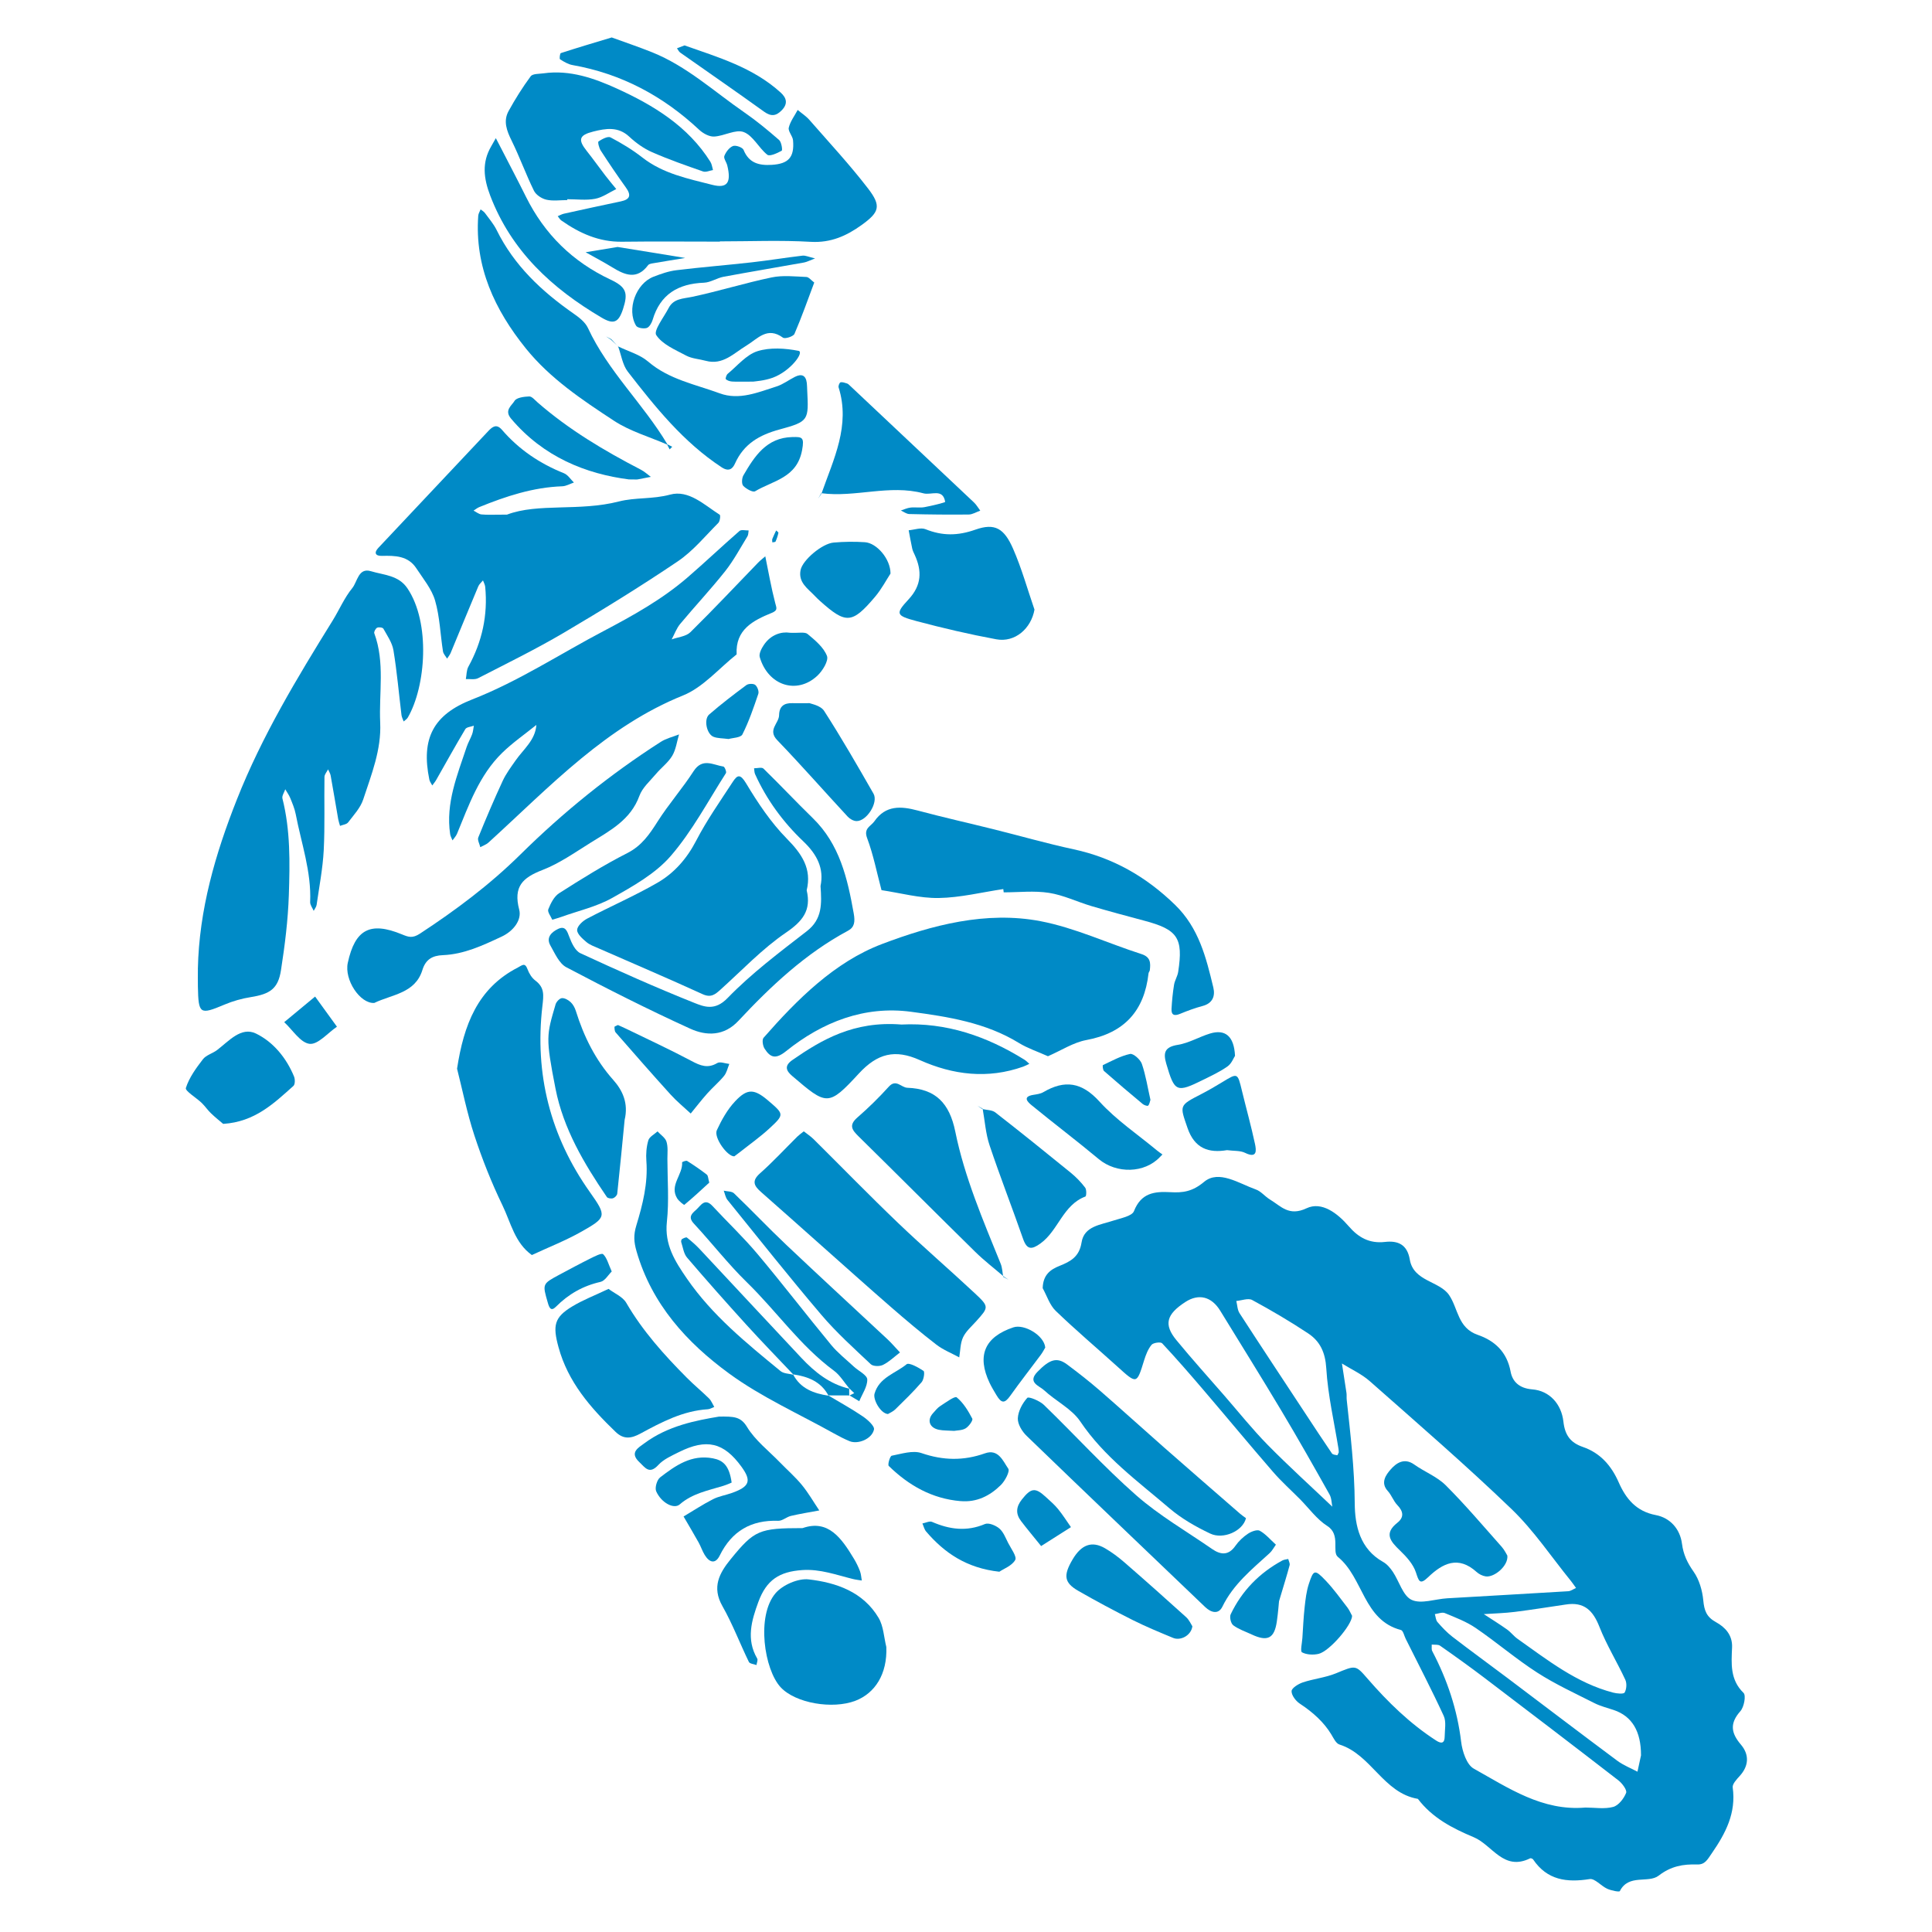 <svg xmlns="http://www.w3.org/2000/svg" id="a" data-name="Ebene 3" viewBox="0 0 600.79 600.79"><defs><style>      .b {        fill: #008ac6;        stroke-width: 0px;      }    </style></defs><path class="b" d="M324.24,400.6c.11-4.13,2.33-5.79,5.21-6.94,3.44-1.37,6.18-2.82,6.88-7.3.8-5.1,5.93-5.46,9.95-6.81,2.26-.75,5.73-1.35,6.35-2.93,2.22-5.65,6.32-6.17,11.35-5.89,3.78.21,6.78-.13,10.44-3.2,4.59-3.85,10.82.48,16.12,2.36,1.61.57,2.83,2.18,4.35,3.1,3.45,2.08,5.91,5.35,11.41,2.74,4.74-2.24,9.67,1.61,13.09,5.57,3.05,3.54,6.46,5.45,11.29,4.9,3.99-.46,6.92.75,7.72,5.48,1.16,6.84,9.24,6.64,12.23,11.05,2.85,4.2,2.65,10.21,8.91,12.37,5.27,1.82,9.07,5.29,10.21,11.42.55,2.96,2.51,5.19,6.75,5.53,5.37.43,9.06,4.57,9.67,10.02.47,4.21,2.18,6.55,6.04,7.88,5.43,1.87,8.87,5.81,11.16,11.02,2.24,5.08,5.42,9.01,11.53,10.17,4.5.85,7.56,4.37,8.14,8.89.44,3.41,1.68,5.95,3.62,8.71,1.75,2.49,2.72,5.86,3.01,8.94.3,3.14.98,5.14,3.98,6.78,2.76,1.52,5.13,3.94,4.97,7.81-.21,5.01-.68,10.04,3.57,14.17.82.8.16,4.39-.98,5.67-3.34,3.77-2.96,6.75.16,10.41,2.6,3.05,2.54,6.57-.39,9.77-.94,1.03-2.31,2.48-2.16,3.55,1.1,7.97-2.19,14.23-6.54,20.53-1.36,1.97-2.1,3.5-4.52,3.42-4.38-.13-8.11.5-11.99,3.49-3.17,2.45-9.32-.63-12.05,4.79-.18.35-2.7-.17-3.93-.73-1.92-.87-3.85-3.27-5.46-3.01-7.11,1.13-13.21.34-17.56-6.08-.16-.24-.73-.48-.93-.38-8.31,4.11-11.76-4.13-17.54-6.55-6.78-2.84-12.89-6.04-17.38-11.93-10.75-1.82-14.47-13.78-24.39-16.9-1.09-.34-1.85-2.01-2.56-3.18-2.24-3.7-5.63-6.82-9.75-9.52-1.26-.82-2.61-2.6-2.58-3.9.02-.96,2.1-2.25,3.5-2.72,3.35-1.12,6.99-1.47,10.25-2.8,6.18-2.53,6.1-2.72,9.84,1.6,6.34,7.31,13.21,14.02,21.39,19.3,1.62,1.05,2.61.83,2.63-1.23.02-2.17.54-4.64-.3-6.46-3.72-8.08-7.84-15.98-11.81-23.94-.48-.96-.8-2.58-1.49-2.76-11.71-3.05-11.66-16.27-19.61-22.73-1.95-1.58.96-6.91-3.28-9.61-3.28-2.09-5.71-5.52-8.51-8.35-2.81-2.83-5.8-5.5-8.4-8.51-7.28-8.4-14.37-16.97-21.59-25.42-4.2-4.92-8.45-9.81-12.87-14.54-.46-.49-2.74-.19-3.29.47-1.1,1.33-1.78,3.11-2.31,4.81-2.31,7.48-2.24,7.46-8.27,2-6.4-5.79-13.01-11.37-19.22-17.36-1.88-1.81-2.74-4.68-4.06-7.07ZM414.5,468.7c.51.35,1.02.69,1.53,1.04-.56-.3-1.11-.6-1.67-.9-.29-1.38-.26-2.94-.92-4.11-4.9-8.73-9.83-17.45-14.97-26.04-6.23-10.43-12.67-20.74-19.02-31.1-2.71-4.42-6.7-5.41-10.86-2.7-5.91,3.85-6.76,7-2.76,11.86,4.8,5.84,9.87,11.46,14.83,17.16,4.49,5.16,8.76,10.52,13.54,15.39,6.56,6.67,13.51,12.95,20.29,19.4ZM490.1,493.81c-.72-.99-1.12-1.59-1.57-2.15-6.1-7.51-11.54-15.7-18.46-22.36-14.26-13.72-29.26-26.68-44.1-39.79-2.53-2.24-5.76-3.69-8.67-5.51.47,3.05.96,6.1,1.41,9.15.1.71,0,1.45.08,2.17,1.16,10.7,2.42,21.34,2.49,32.17.05,6.94,1.61,14.19,8.84,18.23,1.21.68,2.23,1.9,3.02,3.08,1.98,2.96,3.13,7.46,5.84,8.71,2.96,1.37,7.29-.27,11.03-.49,12.56-.74,25.12-1.43,37.67-2.2.79-.05,1.54-.63,2.42-1.02ZM493.02,562.09c2.89,0,5.91.53,8.61-.19,1.68-.45,3.34-2.6,4.04-4.37.35-.87-1.22-2.98-2.41-3.9-13.83-10.7-27.73-21.3-41.66-31.88-4.52-3.43-9.14-6.74-13.79-9.99-.64-.44-1.72-.25-2.59-.35.04.68-.13,1.47.16,2.03,4.66,8.88,7.79,18.18,8.99,28.2.36,2.97,1.7,7.1,3.91,8.34,10.82,6.04,21.38,13.29,34.74,12.11ZM510.3,545.83q.02-11.19-8.45-14.06c-2.02-.68-4.13-1.19-6.01-2.14-6.02-3.05-12.19-5.88-17.84-9.52-6.6-4.25-12.6-9.42-19.09-13.85-2.91-1.99-6.32-3.27-9.61-4.64-.85-.35-2.07.19-3.11.32.26.83.29,1.86.81,2.46,1.42,1.63,2.92,3.24,4.63,4.56,5.65,4.35,11.42,8.54,17.12,12.83,11.39,8.58,22.73,17.23,34.17,25.74,1.89,1.41,4.18,2.29,6.28,3.41.52-2.39,1.04-4.78,1.11-5.12ZM486.88,498.96c-5.28.77-10.55,1.63-15.84,2.29-3.19.4-6.42.47-9.63.69,2.42,1.58,4.88,3.11,7.24,4.78,1.17.83,2.07,2.06,3.24,2.89,9.33,6.59,18.35,13.76,29.71,16.73,1.18.31,3.3.52,3.61-.02.61-1.04.72-2.88.2-3.99-2.56-5.52-5.81-10.76-8.03-16.41-2-5.1-4.74-7.88-10.51-6.96ZM416.31,451.67c-.02-.36-.01-.72-.07-1.08-1.34-8.35-3.3-16.67-3.81-25.08-.3-4.92-1.91-8.4-5.64-10.87-5.62-3.73-11.46-7.16-17.4-10.38-1.23-.67-3.27.16-4.94.3.32,1.28.33,2.77,1.02,3.82,6.76,10.44,13.63,20.8,20.47,31.19,2.73,4.15,5.45,8.3,8.25,12.4.27.39,1.08.46,1.65.56.1.02.3-.57.46-.87Z"></path><path class="b" d="M61.53,301.32c.38-18.41,5.41-35.73,12.13-52.7,7.79-19.71,18.68-37.74,29.79-55.66,2.07-3.34,3.63-7.07,6.09-10.07,1.62-1.97,1.88-6.46,5.82-5.26,3.95,1.2,8.56,1.21,11.33,5.31,7.24,10.71,5.74,30.53.12,40.2-.28.49-.85.81-1.28,1.21-.23-.66-.59-1.3-.68-1.98-.82-6.72-1.4-13.48-2.5-20.15-.39-2.36-1.93-4.55-3.13-6.72-.21-.38-1.43-.55-1.94-.3-.48.23-1.05,1.28-.89,1.72,3.37,9.11,1.41,18.56,1.84,27.84.39,8.37-2.73,16.09-5.28,23.84-.86,2.62-2.97,4.87-4.7,7.14-.48.63-1.66.74-2.51,1.08-.19-.68-.43-1.35-.56-2.04-.79-4.54-1.54-9.09-2.36-13.63-.12-.66-.53-1.27-.8-1.9-.39.78-1.11,1.56-1.12,2.35-.12,7.6.16,15.22-.23,22.81-.3,5.68-1.4,11.31-2.21,16.96-.09.66-.6,1.25-.91,1.88-.38-.91-1.13-1.84-1.1-2.73.41-9.44-2.75-18.27-4.49-27.34-.33-1.72-1.04-3.37-1.7-5.01-.39-.96-1.03-1.82-1.55-2.73-.32.96-1.09,2.04-.88,2.87,2.5,9.89,2.32,19.98,1.99,30.01-.26,7.83-1.24,15.67-2.45,23.42-.9,5.74-3.41,7.38-9.39,8.33-2.77.44-5.56,1.23-8.15,2.32-7.7,3.24-8.12,3.03-8.29-5.61-.04-1.81,0-3.62,0-5.43Z"></path><path class="b" d="M157.68,160.02c9.65-3.65,22.49-.92,34.78-4.08,5.11-1.31,10.54-.66,15.91-2.13,5.81-1.58,10.64,3.21,15.43,6.25.3.19.1,2.02-.42,2.54-4.09,4.1-7.86,8.75-12.6,11.95-11.57,7.81-23.47,15.15-35.5,22.24-8.64,5.09-17.68,9.52-26.6,14.1-1.04.54-2.53.21-3.82.29.25-1.3.18-2.76.79-3.86,4.28-7.77,6.09-16.03,5.23-24.86-.07-.67-.45-1.31-.69-1.97-.5.61-1.17,1.15-1.46,1.85-2.9,6.89-5.72,13.8-8.59,20.7-.26.63-.73,1.18-1.11,1.77-.44-.75-1.15-1.46-1.28-2.26-.83-5.27-.98-10.72-2.45-15.79-1.05-3.62-3.72-6.8-5.85-10.06-2.55-3.88-6.59-3.94-10.68-3.84-2.12.05-2.5-1.02-1.11-2.5,11.37-12.11,22.77-24.18,34.15-36.28,1.33-1.41,2.59-2.39,4.3-.4,5.27,6.12,11.77,10.49,19.27,13.49,1.22.49,2.07,1.9,3.08,2.88-1.21.41-2.41,1.13-3.63,1.17-9.07.32-17.5,3.1-25.79,6.47-.64.26-1.19.73-1.78,1.1.82.41,1.61,1.09,2.45,1.18,1.8.18,3.62.06,7.96.06Z"></path><path class="b" d="M237.98,173c1,4.85,1.84,9.74,3.09,14.53.42,1.59.86,2.26-1.09,3.06-5.81,2.37-11.33,5.19-10.91,12.9-5.52,4.37-10.42,10.25-16.68,12.78-11.83,4.77-22.06,11.72-31.66,19.61-10.01,8.23-19.23,17.4-28.83,26.13-.7.64-1.69.96-2.55,1.43-.23-1.02-.94-2.23-.62-3.02,2.4-5.92,4.91-11.81,7.6-17.61,1.04-2.24,2.57-4.28,4-6.33,2.45-3.51,6.13-6.3,6.46-11.05-3.58,2.89-7.41,5.53-10.68,8.73-7.1,6.95-10.31,16.18-13.99,25.1-.31.76-.93,1.39-1.41,2.07-.25-.65-.63-1.28-.73-1.95-1.43-9.62,2.21-18.3,5.13-27.1.45-1.35,1.21-2.6,1.7-3.94.31-.84.37-1.77.54-2.67-.91.34-2.26.41-2.65,1.06-3.12,5.21-6.05,10.53-9.06,15.81-.34.6-.81,1.14-1.22,1.71-.31-.61-.78-1.18-.91-1.82-2.61-12.73,1.16-20.18,13.33-24.93,14.4-5.63,27.25-14.12,40.83-21.25,9.22-4.85,18.28-9.9,26.18-16.73,5.45-4.71,10.68-9.68,16.11-14.41.56-.49,1.88-.13,2.84-.16-.11.62-.06,1.34-.37,1.83-2.24,3.65-4.27,7.48-6.91,10.82-4.46,5.63-9.39,10.88-13.99,16.4-1.16,1.39-1.79,3.21-2.66,4.83,1.96-.71,4.45-.9,5.81-2.23,7.18-7.06,14.07-14.41,21.08-21.65.68-.7,1.48-1.3,2.22-1.95,0,0,0,0,0,0Z"></path><path class="b" d="M325.89,328.46c-3.29-1.48-6.35-2.48-9.02-4.12-10.31-6.34-22.04-8.17-33.57-9.71-14.5-1.94-27.56,3.19-38.81,12.21-3.27,2.63-4.9,2.1-6.73-.74-.56-.87-.85-2.77-.32-3.38,10.49-11.97,22.11-23.57,36.81-29.15,15.49-5.87,32.37-10.36,49.33-7.11,10.71,2.06,20.88,6.86,31.36,10.22,2.88.92,2.88,2.77,2.62,5.01-.04.34-.36.64-.4.98-1.31,11.69-7.52,18.56-19.33,20.75-4.05.75-7.78,3.22-11.94,5.03Z"></path><path class="b" d="M250.86,276.88c1.46,6.21-1.27,9.6-6.44,13.13-7.38,5.03-13.65,11.69-20.34,17.71-1.67,1.5-2.98,2.64-5.61,1.43-10.7-4.9-21.54-9.5-32.32-14.24-1.31-.58-2.75-1.07-3.81-1.97-1.22-1.04-2.9-2.51-2.87-3.75.03-1.22,1.74-2.81,3.1-3.52,7.24-3.81,14.78-7.07,21.85-11.15,5.26-3.03,9.19-7.53,12.09-13.14,3.28-6.33,7.43-12.21,11.33-18.2,1.45-2.23,2.34-2.62,4.18.43,3.66,6.1,7.72,12.18,12.68,17.21,4.67,4.74,7.79,9.34,6.15,16.05Z"></path><path class="b" d="M223.84,75.14c-10.15,0-20.3-.1-30.44.03-7.14.1-13.17-2.64-18.82-6.59-.47-.33-.77-.9-1.15-1.35.64-.27,1.27-.63,1.94-.78,5.88-1.3,11.76-2.59,17.66-3.82,2.99-.62,3.29-1.97,1.58-4.35-2.7-3.75-5.29-7.59-7.8-11.46-.53-.81-.98-2.65-.69-2.84,1.09-.72,2.89-1.69,3.73-1.26,3.45,1.81,6.84,3.86,9.91,6.26,6.42,5.03,14.18,6.57,21.73,8.5,4.71,1.2,5.97-.72,4.66-6.06-.25-1.01-1.19-2.19-.9-2.93.48-1.23,1.53-2.63,2.68-3.08.85-.34,2.98.42,3.29,1.19,1.68,4.16,4.88,4.9,8.79,4.66,5.18-.32,7.06-2.33,6.6-7.62-.12-1.36-1.59-2.8-1.33-3.94.46-1.94,1.8-3.68,2.77-5.51,1.23,1.03,2.62,1.92,3.67,3.12,6.15,7.04,12.53,13.91,18.22,21.31,4.18,5.43,3.53,7.36-1.98,11.33-4.7,3.39-9.6,5.61-15.84,5.25-9.39-.55-18.84-.14-28.26-.14v.08Z"></path><path class="b" d="M142.13,332.33c2.1-13.66,6.4-25.02,18.88-31.45,1.39-.71,2.21-1.69,3.04.53.48,1.3,1.32,2.68,2.4,3.49,2.93,2.21,2.62,4.49,2.21,8.03-2.43,21.02,2.43,40.37,14.79,57.8,5.29,7.47,5.15,7.86-2.61,12.26-4.94,2.8-10.29,4.88-15.45,7.29-5.32-3.79-6.54-10.09-9.13-15.44-3.4-7.02-6.3-14.34-8.74-21.75-2.31-7.03-3.76-14.35-5.39-20.77Z"></path><path class="b" d="M311.99,276.47c-6.69,1-13.37,2.67-20.07,2.78-5.92.1-11.87-1.56-17.8-2.44-1.45-5.42-2.52-10.98-4.48-16.21-1.15-3.08,1.18-3.65,2.26-5.2,3.51-5.05,8.26-4.75,13.49-3.35,7.87,2.11,15.83,3.89,23.74,5.86,8.24,2.05,16.42,4.41,24.72,6.19,12.27,2.64,22.51,8.5,31.52,17.24,7.44,7.21,9.69,16.4,11.94,25.75.63,2.64-.2,4.91-3.35,5.74-2.39.63-4.73,1.51-7.02,2.45-1.77.73-2.74.38-2.63-1.58.14-2.49.38-4.98.78-7.44.22-1.38,1.08-2.66,1.29-4.04,1.62-10.57-.15-13.16-10.57-15.92-5.48-1.46-10.97-2.93-16.41-4.54-4.42-1.31-8.69-3.41-13.19-4.11-4.59-.72-9.38-.16-14.09-.16-.04-.34-.08-.68-.13-1.03Z"></path><path class="b" d="M249.96,351.82c.99.78,2.13,1.52,3.08,2.46,8.73,8.65,17.3,17.47,26.18,25.97,7.78,7.45,15.97,14.49,23.84,21.84,4.58,4.28,4.45,4.39.51,8.77-1.44,1.61-3.2,3.11-4.09,5-.87,1.86-.83,4.14-1.19,6.24-2.38-1.3-4.98-2.32-7.11-3.96-4.83-3.72-9.49-7.66-14.09-11.66-7.33-6.37-14.55-12.85-21.81-19.29-6.18-5.48-12.33-11-18.54-16.44-2.16-1.89-3.17-3.43-.4-5.88,4.05-3.59,7.74-7.6,11.59-11.41.51-.5,1.11-.92,2.01-1.64Z"></path><path class="b" d="M116.36,311.89c-4.43.23-9.34-7.23-8.21-12.47,2.25-10.41,6.95-12.94,16.84-8.86,2.06.85,3.27,1.29,5.6-.23,11.16-7.32,21.7-15.19,31.27-24.64,13.29-13.12,27.84-24.89,43.63-35,1.69-1.08,3.77-1.56,5.67-2.31-.67,2.24-.96,4.7-2.12,6.65-1.27,2.13-3.43,3.71-5.06,5.65-1.84,2.19-4.22,4.25-5.15,6.81-2.72,7.48-9.14,10.81-15.2,14.58-4.86,3.03-9.66,6.43-14.94,8.47-6.18,2.39-9.11,5.15-7.23,12.35.81,3.1-1.66,6.59-5.47,8.37-5.86,2.74-11.67,5.49-18.26,5.76-3.28.13-5.36,1.32-6.38,4.63-2.25,7.29-9.49,7.57-15,10.25Z"></path><path class="b" d="M176.4,62.22c-2.17,0-4.43.35-6.49-.12-1.45-.33-3.23-1.49-3.86-2.77-2.51-5.1-4.44-10.49-6.95-15.59-1.51-3.07-2.67-6.06-.95-9.2,2.06-3.74,4.34-7.39,6.88-10.82.62-.84,2.63-.72,4.02-.92,8.17-1.15,15.81,1.56,22.83,4.76,11.36,5.18,22.1,11.71,29.03,22.76.46.73.55,1.7.81,2.56-1.04.17-2.22.75-3.09.44-5.34-1.86-10.69-3.73-15.86-6-2.58-1.13-5.01-2.88-7.08-4.81-3.47-3.24-7.32-2.57-11.17-1.61-4.48,1.12-4.84,2.55-2.08,6.02,2,2.51,3.85,5.13,5.81,7.68,1.09,1.43,2.26,2.8,3.39,4.19-2.18,1.05-4.27,2.6-6.57,3.03-2.8.53-5.77.13-8.67.13,0,.09,0,.17,0,.26Z"></path><path class="b" d="M189.24,400.81c1.82,1.38,4.39,2.42,5.49,4.3,5.11,8.79,11.8,16.23,18.9,23.37,2.2,2.22,4.64,4.21,6.86,6.4.71.7,1.09,1.74,1.62,2.63-.66.25-1.31.68-1.98.72-7.72.48-14.37,3.98-20.93,7.54-2.91,1.58-5.25,1.93-7.78-.51-7.81-7.51-14.79-15.5-17.74-26.32-1.85-6.76-1.34-9.3,4.27-12.68,3.34-2.02,7.05-3.44,11.29-5.46Z"></path><path class="b" d="M275.62,512.17c.33,8.42-3.52,14.37-9.61,16.71-7.12,2.73-18.65.77-23.25-4.19-5.11-5.5-7.62-22.18-1.6-29.24,2.21-2.59,7.01-4.69,10.31-4.31,8.6.99,16.95,3.87,21.75,11.97,1.53,2.59,1.64,6.01,2.4,9.06Z"></path><path class="b" d="M396.77,480.33c-.73,1.02-1.2,1.95-1.92,2.61-5.5,5.03-11.33,9.69-14.72,16.67-1.21,2.49-3.49,1.91-5.37.12-18.52-17.73-37.09-35.42-55.52-53.23-1.42-1.37-2.81-3.66-2.73-5.46.1-2.21,1.42-4.66,2.94-6.35.43-.48,3.84.9,5.16,2.18,9.63,9.31,18.66,19.28,28.7,28.11,7.2,6.32,15.67,11.21,23.6,16.7,2.68,1.86,5.12,2.1,7.27-.99,1.02-1.46,2.41-2.76,3.89-3.75,1.03-.69,2.86-1.38,3.69-.92,1.84,1.02,3.27,2.76,5.01,4.33Z"></path><path class="b" d="M257.54,433.92c3.61,2.16,7.3,4.18,10.77,6.54,1.49,1.01,3.71,3,3.47,4.08-.64,2.95-5,4.69-7.59,3.62-1.65-.69-3.26-1.51-4.83-2.39-10.93-6.11-22.55-11.29-32.59-18.62-13.16-9.6-24.08-21.57-28.82-38.01-.86-2.97-.97-5.12-.06-8.1,1.97-6.46,3.64-13.1,3.11-20.03-.16-2.12.01-4.38.61-6.4.33-1.11,1.87-1.87,2.86-2.78.96,1.05,2.39,1.95,2.78,3.18.52,1.66.29,3.57.29,5.37.01,6.52.54,13.1-.16,19.55-.78,7.15,2.54,12.31,6.24,17.69,7.88,11.44,18.52,20.06,29.1,28.74,1,.82,2.69.79,4.05,1.15l-.16-.14c2.32,4.47,6.45,5.95,11.04,6.65l-.12-.11Z"></path><path class="b" d="M255.16,275.53c1.12-5.45-1.04-9.79-5.38-13.92-6.25-5.94-11.39-12.93-14.98-20.89-.24-.54-.21-1.21-.31-1.81.99,0,2.4-.4,2.91.09,5.19,5.05,10.14,10.34,15.33,15.39,8.39,8.16,10.8,18.71,12.75,29.65.48,2.66.22,4.32-1.79,5.39-13.22,7.1-23.96,17.2-34.07,28.02-4.47,4.79-9.95,4.72-14.93,2.46-13.06-5.94-25.89-12.43-38.59-19.13-2.23-1.18-3.56-4.33-4.95-6.77-1.44-2.53.44-4.2,2.39-5.14,2.28-1.09,2.82.66,3.53,2.55.7,1.87,1.82,4.26,3.42,5,11.66,5.39,23.4,10.65,35.34,15.41,3.14,1.25,6.47,2.6,10.39-1.44,7.45-7.69,16.16-14.23,24.67-20.82,4.85-3.75,4.65-8.53,4.27-14.03Z"></path><path class="b" d="M321.69,189.57c-1.03,5.87-6.05,10.31-11.88,9.23-8.34-1.54-16.62-3.48-24.81-5.66-6.41-1.71-6.63-2.26-2.45-6.77,4.05-4.38,4.19-8.79,1.91-13.79-.3-.65-.64-1.3-.79-1.99-.41-1.89-.74-3.79-1.1-5.69,1.75-.15,3.76-.92,5.22-.34,5.25,2.11,10.02,2.09,15.54.14,6.07-2.14,8.94-.39,11.72,5.97,2.67,6.1,4.46,12.58,6.64,18.9Z"></path><path class="b" d="M207.46,138.24c-5.53-2.41-11.53-4.12-16.51-7.38-9.91-6.5-19.9-13.16-27.44-22.52-9.66-11.99-15.94-25.35-14.79-41.27.05-.66.48-1.3.73-1.95.45.36,1.01.65,1.34,1.11,1.27,1.74,2.71,3.4,3.65,5.31,5.41,10.98,13.96,19.02,23.82,25.9,1.75,1.22,3.72,2.71,4.57,4.55,6.23,13.45,17.22,23.61,24.7,36.17l-.07.07Z"></path><path class="b" d="M312.11,396.94c-2.96-2.55-6.07-4.93-8.85-7.66-12.1-11.89-24.08-23.91-36.18-35.81-2.04-2-3.29-3.5-.48-5.95,3.44-2.99,6.72-6.21,9.78-9.59,2.27-2.52,3.86.26,5.77.33,8.76.31,13.11,4.76,14.91,13.62,2.89,14.22,8.66,27.63,14.11,41.08.52,1.27.55,2.75.8,4.13l.13-.13Z"></path><path class="b" d="M223.68,440.51c4.42-.02,6.62-.08,8.62,3.22,2.55,4.21,6.76,7.43,10.27,11.06,2.26,2.33,4.74,4.49,6.79,6.99,2.02,2.46,3.62,5.26,5.41,7.92-2.94.55-5.9,1.02-8.82,1.7-1.36.32-2.65,1.56-3.94,1.52-8.44-.29-14.43,3.18-18.19,10.79-1.4,2.84-3.27,2.14-4.69-.19-.74-1.21-1.18-2.6-1.87-3.84-1.52-2.72-3.12-5.4-4.69-8.1,3.03-1.8,5.99-3.76,9.12-5.36,1.86-.95,4.04-1.28,6.03-2,5.41-1.96,6.02-3.74,2.86-8.1-5.51-7.59-10.84-8.87-19.53-4.53-2.23,1.12-4.7,2.2-6.33,3.97-2.81,3.05-4.07.85-5.93-.91-3.16-2.99-.2-4.49,1.53-5.79,7.37-5.5,16.11-7.14,23.37-8.36Z"></path><path class="b" d="M387.46,472.11c-.97,4.01-7.05,6.72-11.13,4.78-4.49-2.13-8.95-4.68-12.71-7.89-9.79-8.37-20.28-15.97-27.68-26.96-2.68-3.98-7.66-6.35-11.31-9.76-1.44-1.34-5.25-2.37-2-5.7,3.82-3.92,6.05-4.63,9.23-2.26,3.44,2.57,6.84,5.22,10.08,8.03,6.78,5.89,13.43,11.94,20.17,17.87,7.82,6.87,15.69,13.7,23.55,20.53.63.55,1.33,1,1.8,1.35Z"></path><path class="b" d="M192.25,107.74c3.13,1.53,6.73,2.5,9.28,4.69,6.5,5.58,14.66,7.08,22.27,9.88,6.07,2.24,11.95-.32,17.69-2.14,2.01-.64,3.78-2.01,5.7-2.98,2.06-1.04,3.4-.52,3.7,1.9.09.71.08,1.44.12,2.16.47,9.45.57,9.81-8.6,12.3-6.28,1.71-11.12,4.49-13.85,10.59-.68,1.51-1.8,2.72-4.16,1.17-11.9-7.82-20.62-18.71-29.17-29.73-1.64-2.11-2.03-5.18-3-7.8l.03-.03Z"></path><path class="b" d="M280.25,318.6c14.03-.71,26.6,3.64,38.33,10.94.56.35,1.01.85,1.51,1.28-.63.29-1.25.63-1.91.87-11.01,3.91-21.82,2.59-32.16-2.04-7.7-3.45-13.15-2.09-18.95,4.19-9.52,10.31-9.95,9.95-20.69.78-1.85-1.58-2.67-3.12.06-5.01,8.99-6.23,19.03-12.18,33.79-11.02Z"></path><path class="b" d="M253.21,87.85c-2.08,5.53-3.94,10.84-6.16,15.98-.35.8-2.93,1.63-3.56,1.18-4.93-3.59-7.84.33-11.44,2.5-3.85,2.31-7.26,6.14-12.58,4.69-2.04-.56-4.3-.66-6.11-1.63-3.36-1.79-7.38-3.46-9.29-6.37-.9-1.38,2.37-5.55,3.85-8.41,1.56-3,4.48-2.88,7.35-3.49,8.28-1.76,16.4-4.3,24.68-6.03,3.46-.72,7.19-.29,10.79-.14.79.03,1.53,1.05,2.46,1.73Z"></path><path class="b" d="M194.24,348.26c-.71,7.29-1.46,15.12-2.3,22.94-.06.54-.77,1.25-1.32,1.42-.56.18-1.63.02-1.91-.39-7.09-10.39-13.52-21.24-15.96-33.67-3.14-16.01-2.79-16.62.02-26.24.24-.8,1.23-1.86,1.95-1.93.88-.08,2.02.58,2.74,1.25.74.69,1.29,1.72,1.6,2.7,2.48,7.93,6.04,15.18,11.65,21.49,2.87,3.22,4.78,7.22,3.53,12.43Z"></path><path class="b" d="M255.46,153.47c3.74-10.68,9.06-21.11,5.32-33.01-.14-.44.27-1.48.59-1.56.62-.15,1.36.14,2.03.35.32.1.61.39.87.64,12.88,12.11,25.75,24.22,38.6,36.35.77.73,1.31,1.69,1.96,2.55-1.2.42-2.39,1.2-3.59,1.21-6.16.07-12.32,0-18.48-.15-.88-.02-1.75-.71-2.62-1.1.99-.32,1.97-.79,2.99-.91,1.43-.17,2.93.13,4.34-.13,2.28-.42,6.48-1.44,6.45-1.65-.71-4.31-4.34-1.99-6.76-2.65-10.58-2.85-21.18,1.37-31.76-.04l.09.09Z"></path><path class="b" d="M190.26,11.66c3.94,1.44,8.29,2.9,12.53,4.6,10.76,4.32,19.23,12.17,28.6,18.64,3.81,2.63,7.41,5.6,10.9,8.65.74.65,1.09,3.16.8,3.32-1.38.75-3.72,1.85-4.48,1.25-2.67-2.11-4.43-5.95-7.33-7.05-2.51-.96-6.08,1.24-9.21,1.39-1.53.08-3.45-.98-4.66-2.11-11.21-10.49-24.18-17.43-39.38-20.12-1.36-.24-2.68-1.03-3.87-1.79-.25-.16-.04-1.84.24-1.93,5.04-1.64,10.13-3.15,15.84-4.87Z"></path><path class="b" d="M249.62,475.18c7.97-2.77,12.08,3.17,15.92,9.53.74,1.22,1.37,2.52,1.88,3.86.35.91.39,1.94.57,2.92-.91-.15-1.83-.24-2.72-.46-5.19-1.27-10.2-3.17-15.78-2.79-7.11.49-11.13,3.03-13.66,9.9-2.13,5.8-3.85,11.65-.36,17.62.27.47-.14,1.34-.23,2.02-.81-.31-2.08-.4-2.36-.97-2.81-5.77-5.08-11.82-8.24-17.38-3.34-5.89-.94-10.26,2.6-14.6,7.35-9.01,8.81-9.63,22.37-9.64Z"></path><path class="b" d="M154.19,42.97c.51.98.84,1.6,1.16,2.22,2.74,5.33,5.54,10.64,8.21,16.01,5.78,11.63,14.48,20.19,26.28,25.74,4.97,2.34,5.53,4.18,3.89,9.19-1.38,4.2-2.92,4.84-6.62,2.66-15.45-9.1-28.08-20.69-34.67-37.96-2.04-5.36-2.65-10.29.32-15.35.45-.77.88-1.55,1.42-2.51Z"></path><path class="b" d="M305.47,344.87c1.36.33,3.02.27,4.03,1.05,7.9,6.15,15.7,12.43,23.46,18.75,1.67,1.36,3.2,2.95,4.5,4.66.47.62.38,2.64.07,2.75-7.02,2.63-8.41,10.58-13.97,14.59-2.79,2.01-4.23,1.99-5.44-1.49-3.38-9.7-7.13-19.27-10.39-29.01-1.22-3.64-1.47-7.6-2.16-11.42l-.11.11Z"></path><path class="b" d="M171.73,286c-.43-1.05-1.55-2.42-1.23-3.23.74-1.85,1.8-4.01,3.39-5.02,6.91-4.4,13.88-8.76,21.17-12.46,4.5-2.29,6.91-5.85,9.44-9.83,3.43-5.4,7.71-10.26,11.18-15.64,2.76-4.26,6.09-1.94,9.29-1.44.38.06,1.02,1.65.77,2.04-5.57,8.7-10.46,18.01-17.16,25.76-4.75,5.49-11.68,9.37-18.17,13.03-4.87,2.75-10.58,4.02-15.91,5.94-.65.24-1.33.41-2.78.86Z"></path><path class="b" d="M69.41,349.5c-.99-.85-2.47-2.02-3.82-3.32-1.03-.99-1.84-2.21-2.86-3.2-1.7-1.64-5.23-3.73-4.93-4.66,1.03-3.23,3.19-6.19,5.31-8.94,1.01-1.3,3.02-1.79,4.41-2.86,3.65-2.78,7.48-7.35,12.08-5.12,5.36,2.6,9.45,7.56,11.84,13.37.34.84.34,2.44-.19,2.91-6.06,5.41-11.98,11.18-21.84,11.81Z"></path><path class="b" d="M251.77,218.67c.41.2,3.4.69,4.5,2.39,5.41,8.4,10.39,17.07,15.36,25.74,1.58,2.75-2.09,8.58-5.28,8.53-.93-.01-2.07-.66-2.73-1.37-7.33-7.91-14.45-16.03-21.93-23.8-3.08-3.2.53-5.19.58-7.76.05-2.74,1.53-3.82,4.12-3.74,1.09.04,2.17,0,5.37,0Z"></path><path class="b" d="M264.17,431.85c-1.6-1.89-2.91-4.18-4.86-5.62-10.47-7.72-17.82-18.47-27.01-27.43-5.88-5.73-10.94-12.28-16.54-18.31-1.9-2.05-.6-3.12.73-4.3,1.44-1.28,2.62-3.8,5.07-1.16,4.65,5.01,9.64,9.73,14.03,14.96,7.8,9.29,15.18,18.92,22.9,28.27,2.05,2.48,4.65,4.51,7.02,6.71,1.46,1.36,4.13,2.62,4.18,3.99.07,2.23-1.57,4.52-2.49,6.78-1.01-.61-2.03-1.22-3.04-1.82l-.07.08c.52-.26,1.04-.52,1.55-.78-.52-.5-1.04-.99-1.56-1.49l.09.1Z"></path><path class="b" d="M361.49,359c-.26.25-.52.5-.76.77-4.79,5.12-13.51,5.28-19.03.69-6.84-5.7-13.95-11.08-20.84-16.72-1.19-.97-3.11-2.71.51-3.28,1.04-.17,2.18-.31,3.06-.83,6.68-3.91,11.97-3.14,17.48,2.93,5.23,5.75,11.88,10.21,17.92,15.23.53.44,1.11.82,1.66,1.22Z"></path><path class="b" d="M370.79,505.74c-.4,2.87-3.68,4.55-5.98,3.6-4.25-1.76-8.51-3.52-12.62-5.58-5.7-2.86-11.32-5.87-16.85-9.04-4.43-2.54-4.74-4.79-1.81-9.76,2.74-4.66,6.01-5.87,10.11-3.49,2.13,1.24,4.14,2.75,6,4.36,6.47,5.62,12.88,11.32,19.23,17.07.96.87,1.51,2.21,1.92,2.83Z"></path><path class="b" d="M276.91,178.38c-1.28,1.95-2.77,4.81-4.8,7.21-7.17,8.46-9.05,8.52-17.17,1.24-.54-.48-1.06-.99-1.55-1.51-2.19-2.31-5.23-4.19-4.43-8.08.63-3.07,6.66-8.2,10.26-8.52,3.23-.28,6.51-.33,9.74-.11,3.68.25,7.97,5.2,7.96,9.76Z"></path><path class="b" d="M279.87,420.57c-1.8,1.37-3.39,2.93-5.29,3.87-1.02.51-3.06.48-3.79-.21-5.26-4.96-10.68-9.84-15.35-15.33-9.97-11.72-19.54-23.79-29.22-35.76-.62-.77-.78-1.91-1.16-2.88,1.08.26,2.5.16,3.19.82,5.48,5.26,10.71,10.78,16.23,16,10.46,9.9,21.07,19.65,31.6,29.48,1.05.98,1.98,2.09,3.78,4Z"></path><path class="b" d="M298.67,466.8c-8.83-.75-16.08-4.87-22.29-10.93-.41-.4.38-3.09.92-3.19,3.05-.59,6.55-1.74,9.24-.82,6.73,2.32,13.11,2.44,19.75.08,4.19-1.48,5.62,2.41,7.25,4.77.57.82-1.01,3.81-2.31,5.09-3.39,3.34-7.49,5.45-12.56,4.99Z"></path><path class="b" d="M195.63,149.09c-13.46-1.72-26.66-7-36.7-18.9-2.23-2.64.23-4.07,1.07-5.52.6-1.03,2.96-1.33,4.56-1.39.84-.03,1.77,1.12,2.58,1.83,9.74,8.5,20.75,15.04,32.17,20.96,1.11.58,2.06,1.47,3.08,2.22-1.37.27-2.73.55-4.1.79-.35.06-.72,0-2.64,0Z"></path><path class="b" d="M381.56,357.66c-5.65.95-10.08-.46-12.29-6.92-2.41-7.05-2.72-6.91,4.36-10.55,2.23-1.15,4.39-2.42,6.53-3.72,4.73-2.88,4.69-2.9,6.06,2.79,1.33,5.49,2.86,10.94,4.04,16.47.43,2.02.71,4.62-3.08,2.77-1.52-.75-3.51-.55-5.63-.84Z"></path><path class="b" d="M192.14,318.74c.83.38,1.8.79,2.74,1.25,6.74,3.28,13.55,6.43,20.16,9.94,2.74,1.46,5.04,2.41,8.01.64.88-.52,2.48.15,3.74.28-.52,1.25-.8,2.7-1.62,3.71-1.59,1.95-3.55,3.58-5.22,5.46-1.8,2.01-3.44,4.16-5.16,6.25-2.1-1.96-4.35-3.79-6.27-5.91-5.76-6.36-11.41-12.82-17.06-19.29-.35-.4-.36-1.15-.38-1.74,0-.15.55-.31,1.06-.58Z"></path><path class="b" d="M246.77,427.52c-4.9-5.18-9.88-10.29-14.67-15.56-6.25-6.88-12.41-13.83-18.45-20.89-1.05-1.23-1.27-3.17-1.81-4.8-.09-.28.04-.84.25-.96.46-.27,1.28-.66,1.53-.46,1.4,1.11,2.76,2.3,3.98,3.6,10.54,11.25,21.01,22.55,31.57,33.78,4.17,4.44,8.84,8.2,14.99,9.62l-.09-.1c0,.76,0,1.51.01,2.27,0,0,.07-.08.07-.08-2.21,0-4.42-.01-6.62-.02l.12.11c-2.34-4.44-6.43-5.98-11.04-6.65l.16.14Z"></path><path class="b" d="M310.78,488.76c-10.19-1.13-17.06-5.82-22.78-12.5-.58-.67-.78-1.67-1.16-2.51,1.01-.19,2.22-.83,3-.49,5.43,2.36,10.77,3.08,16.46.66,1.13-.48,3.35.44,4.47,1.4,1.26,1.08,1.93,2.91,2.73,4.48.9,1.78,2.78,4.26,2.2,5.3-1.01,1.81-3.59,2.74-4.92,3.65Z"></path><path class="b" d="M325.04,419.04c-.33.55-.78,1.47-1.39,2.28-3.16,4.25-6.43,8.42-9.5,12.73-1.72,2.41-2.72,2.45-4.33-.28-.72-1.22-1.47-2.44-2.08-3.72-4.03-8.49-1.55-14.29,7.37-17.28,3.39-1.14,9.58,2.49,9.93,6.27Z"></path><path class="b" d="M253.46,80.36c-1.73.65-2.55,1.11-3.43,1.27-8.35,1.5-16.72,2.89-25.05,4.44-2.07.39-4.02,1.76-6.06,1.84-8.01.31-13.62,3.57-15.98,11.58-.29.97-1.04,2.28-1.85,2.51-.98.29-2.88-.02-3.29-.72-2.99-5.02-.07-13.1,5.43-15.23,2.3-.89,4.71-1.74,7.14-2.03,7.77-.95,15.58-1.56,23.36-2.44,5.28-.59,10.53-1.46,15.81-2.08.96-.11,1.98.41,3.92.86Z"></path><path class="b" d="M245.56,196.77c2.79.14,4.69-.35,5.57.38,2.34,1.95,5,4.14,6.03,6.82.57,1.5-1.37,4.65-3,6.17-6.39,5.96-15.33,3.03-17.9-5.79-.31-1.06.53-2.68,1.25-3.76,2.23-3.35,5.59-4.21,8.06-3.83Z"></path><path class="b" d="M420.46,502.49c-.07,2.86-7.07,11.03-10.43,11.81-1.64.38-3.73.28-5.15-.48-.59-.31.02-2.91.12-4.46.21-3.19.35-6.39.7-9.57.27-2.44.55-4.94,1.31-7.25,1.47-4.5,1.84-4.59,5.29-.97,2.43,2.56,4.51,5.47,6.67,8.27.64.82,1.04,1.83,1.5,2.65Z"></path><path class="b" d="M384.05,328.33c-.44.65-1.06,2.38-2.29,3.26-2.32,1.65-4.95,2.88-7.52,4.15-8.42,4.18-8.98,3.88-11.57-4.97-1.01-3.44-.47-5.21,3.6-5.86,3.44-.55,6.63-2.49,10.02-3.52,4.7-1.42,7.47.8,7.76,6.94Z"></path><path class="b" d="M397.74,497.91c-.08.72-.28,3.51-.68,6.28-.76,5.32-2.89,6.4-7.84,4.07-1.94-.91-4.05-1.6-5.73-2.86-.74-.56-1.2-2.55-.78-3.42,3.49-7.3,8.92-12.85,16.04-16.71.54-.29,1.23-.33,1.85-.48.16.65.58,1.37.43,1.94-.81,3.05-1.76,6.07-3.29,11.19Z"></path><path class="b" d="M228.37,359.58c-2.12.17-6.51-5.87-5.45-8.14,1.48-3.19,3.28-6.42,5.67-8.96,3.88-4.13,6-3.9,10.41-.13,4.83,4.13,4.93,4.24.28,8.54-2.88,2.66-6.11,4.94-9.19,7.38-.56.45-1.14.87-1.72,1.3Z"></path><path class="b" d="M227.52,461.03c-.07.03-1.34.63-2.66,1.04-4.69,1.44-9.54,2.32-13.48,5.75-1.84,1.59-5.76-.52-7.32-4.06-.49-1.1.23-3.58,1.23-4.35,4.77-3.66,9.71-7.19,16.38-5.92,3.21.61,5.11,2.25,5.85,7.55Z"></path><path class="b" d="M212.87,14.12c10.3,3.65,21.22,6.79,29.87,14.64,1.85,1.67,2.35,3.46.39,5.5-1.78,1.85-3.34,2.04-5.55.45-8.62-6.21-17.37-12.24-26.06-18.36-.43-.31-.67-.89-1-1.34.64-.24,1.27-.48,2.35-.89Z"></path><path class="b" d="M246.37,135.91c3.08-.07,3.8,0,3.06,4.04-1.6,8.71-9.04,9.48-14.62,12.82-.69.42-2.8-.75-3.69-1.7-.55-.59-.44-2.4.06-3.26,3.47-5.96,7.19-11.72,15.19-11.9Z"></path><path class="b" d="M226.58,229.81c-1.92-.25-3.41-.19-4.68-.68-2.14-.82-3.13-5.41-1.38-6.94,3.71-3.23,7.63-6.22,11.58-9.15.63-.47,2.19-.51,2.75-.06.67.55,1.22,2.01.96,2.78-1.45,4.28-2.92,8.6-4.95,12.62-.52,1.04-3.07,1.06-4.28,1.43Z"></path><path class="b" d="M323.75,480.77c-2.45-3.04-4.4-5.36-6.23-7.76-1.74-2.28-1.57-4.45.28-6.76,2.82-3.54,4.11-3.79,7.4-.75,1.31,1.21,2.7,2.38,3.82,3.76,1.46,1.78,2.68,3.74,4.01,5.63-2.91,1.85-5.83,3.7-9.28,5.89Z"></path><path class="b" d="M234.32,118.67c-3.8,0-5.25.07-6.69-.03-.67-.05-1.45-.29-1.92-.72-.18-.16.16-1.32.56-1.66,3.02-2.49,5.78-5.94,9.27-7.05,3.92-1.24,8.64-.92,12.78-.11,1.86.36-2.45,6.29-7.98,8.34-2.61.97-5.53,1.13-6.02,1.22Z"></path><path class="b" d="M190.23,395.39c-1.07,1.04-2.11,2.93-3.51,3.24-5.44,1.23-9.94,3.8-13.84,7.72-1.52,1.53-2.06.42-2.54-1.28-1.67-5.82-1.77-5.8,3.71-8.73,3.15-1.68,6.29-3.38,9.49-4.97,1.32-.65,3.53-1.81,4.02-1.35,1.19,1.13,1.62,3.07,2.67,5.37Z"></path><path class="b" d="M97.98,309.89c2.36,3.25,4.58,6.31,6.8,9.38-2.86,1.94-5.91,5.63-8.51,5.33-2.85-.33-5.28-4.34-7.89-6.74,2.95-2.45,5.91-4.9,9.6-7.96Z"></path><path class="b" d="M276.11,439.72c-2.3-.19-4.68-4.51-4.16-6.33,1.45-5.08,6.51-6.3,9.97-9.15.75-.62,3.67.99,5.26,2.06.44.29.11,2.71-.59,3.52-2.57,2.98-5.41,5.72-8.22,8.48-.69.67-1.66,1.05-2.25,1.42Z"></path><path class="b" d="M192.04,76.8c4.05.65,7.89,1.27,11.72,1.89,3.1.5,6.21,1.02,9.31,1.53-3.19.52-6.38,1.03-9.56,1.58-.69.12-1.63.2-1.97.66-3.48,4.66-7.23,3.07-11.13.68-2.71-1.66-5.53-3.14-8.3-4.7,3.33-.55,6.66-1.1,9.94-1.64Z"></path><path class="b" d="M357.75,342.01c-.2.58-.28,1.37-.72,1.81-.2.2-1.23-.14-1.66-.49-4.06-3.38-8.09-6.79-12.05-10.27-.39-.34-.5-1.78-.34-1.85,2.76-1.3,5.5-2.84,8.44-3.47,1-.21,3.19,1.73,3.66,3.09,1.23,3.59,1.81,7.41,2.67,11.19Z"></path><path class="b" d="M296.78,444.96c-2-.13-3.45-.07-4.83-.35-2.94-.6-3.75-3.01-1.82-5.15.72-.79,1.4-1.68,2.28-2.24,1.69-1.08,4.5-3.17,5.09-2.69,2.07,1.69,3.58,4.19,4.85,6.62.28.54-1.06,2.4-2.05,3.01-1.12.68-2.69.63-3.52.79Z"></path><path class="b" d="M220.55,367.76c-2.42,2.22-5.01,4.64-7.74,6.9-.12.1-1.73-1.16-2.25-2.03-2.47-4.08,1.82-7.33,1.56-11.19,0-.12,1.23-.63,1.56-.42,2.1,1.32,4.15,2.72,6.11,4.24.44.34.41,1.27.77,2.5Z"></path><path class="b" d="M237.99,173.01c.73-1.45,1.45-2.9,2.18-4.35h0c-.73,1.45-1.45,2.9-2.18,4.34h0Z"></path><path class="b" d="M240.17,168.65c0-.36-.12-.75,0-1.06.35-.9.78-1.76,1.19-2.64.25.26.75.56.7.76-.2.92-.5,1.83-.89,2.69-.09.2-.66.18-1,.26h0Z"></path><path class="b" d="M255.37,153.38c-.32.56-.63,1.12-.95,1.68.35-.53.69-1.06,1.04-1.59l-.09-.09Z"></path><path class="b" d="M207.53,138.17c.5.25,1,.51,1.51.76-.27.27-.54.54-.8.81-.26-.5-.52-1-.78-1.49l.07-.07Z"></path><path class="b" d="M192.22,107.77c-.7-.75-1.39-1.5-2.09-2.25,0,0-.13.13-.13.13.75.7,1.5,1.39,2.25,2.09,0,0-.03.03-.03.03Z"></path><path class="b" d="M190.13,105.52c-.57-.31-1.13-.61-1.7-.92.52.35,1.05.7,1.57,1.05,0,0,.13-.13.13-.13Z"></path><path class="b" d="M311.98,397.07c.57.31,1.14.62,1.7.93-.53-.35-1.05-.71-1.58-1.06l-.13.13Z"></path><path class="b" d="M305.57,344.76c-.56-.31-1.13-.62-1.69-.93.53.35,1.06.69,1.58,1.04l.11-.11Z"></path><path class="b" d="M468.74,483.74c.34,3.19-4.06,6.84-6.71,6.47-1.01-.14-2.1-.69-2.86-1.38-5.7-5.13-10.51-2.76-15.11,1.67-2.6,2.49-2.87,1.11-3.77-1.58-.85-2.55-2.95-4.85-4.97-6.79-2.92-2.81-5.05-5.23-.78-8.61,2.11-1.67,1.9-3.51,0-5.47-1.21-1.25-1.79-3.09-2.97-4.38-2.41-2.62-.52-5.1.82-6.65,1.69-1.96,4.22-3.86,7.39-1.6,3.19,2.27,7.07,3.75,9.78,6.44,6.1,6.09,11.68,12.69,17.41,19.14.91,1.02,1.5,2.32,1.76,2.73Z"></path></svg>